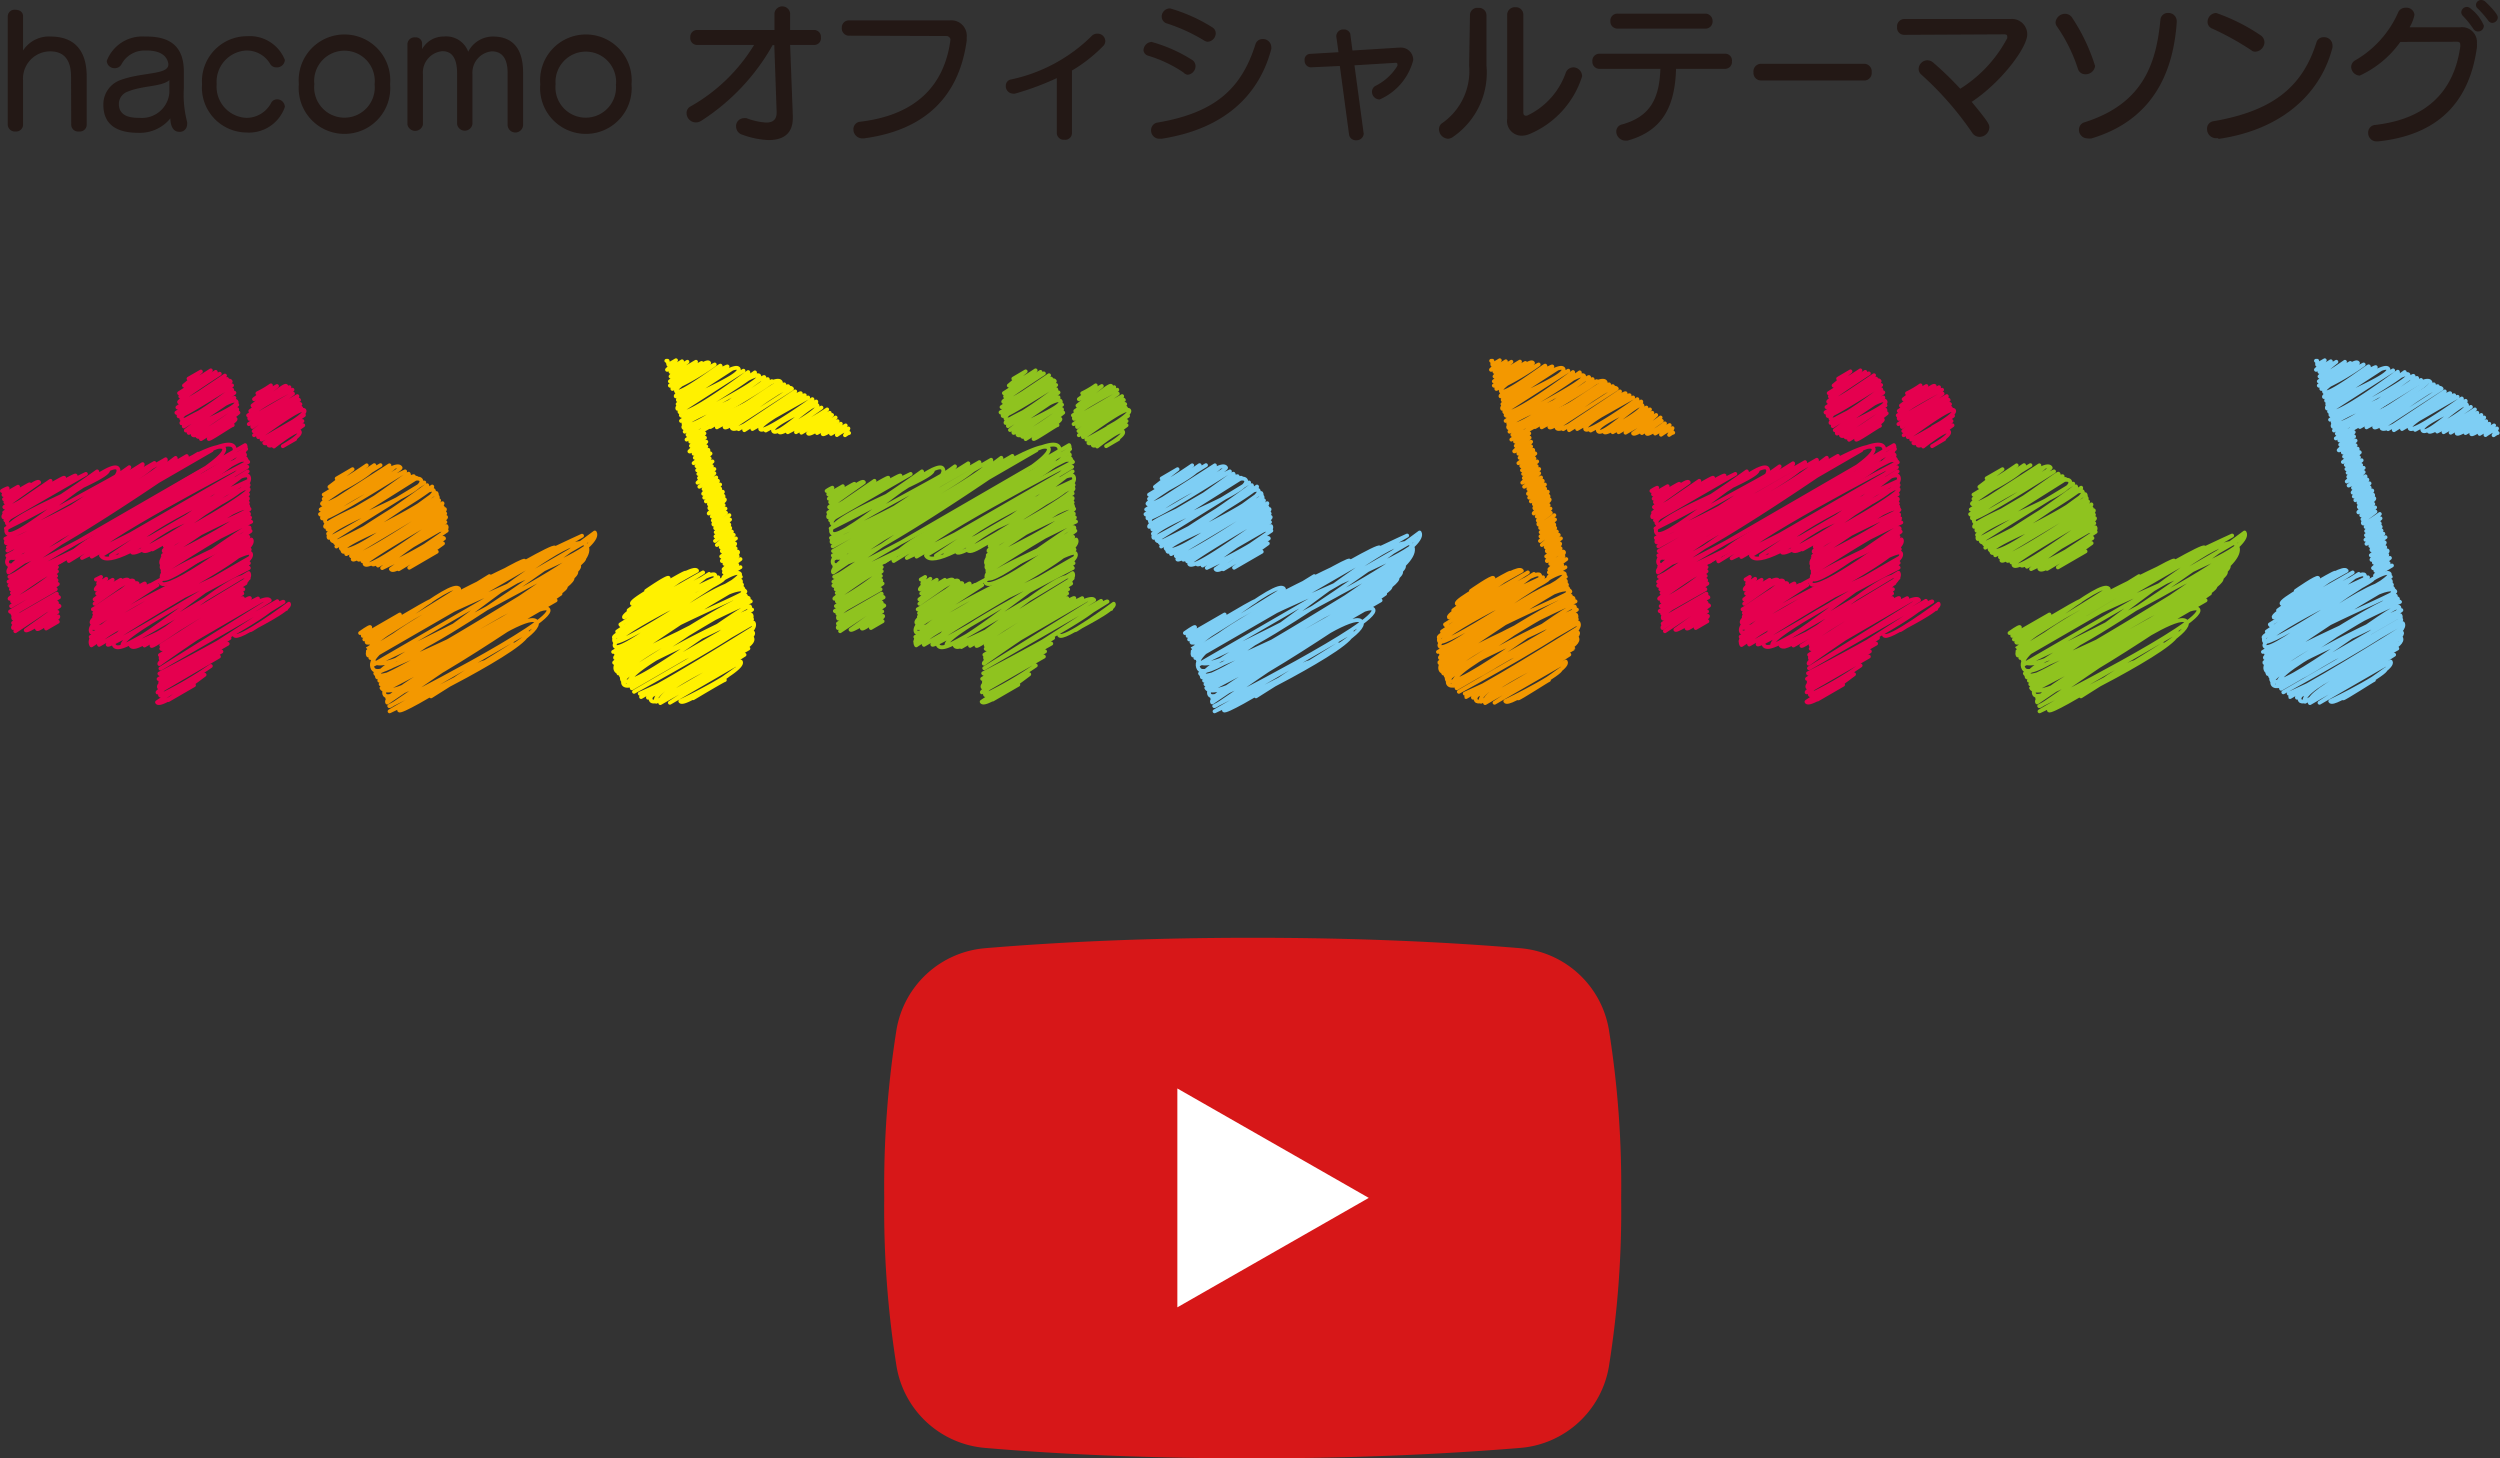 <svg xmlns="http://www.w3.org/2000/svg" viewBox="0 0 148.49 86.6"><rect x="0" y="0" width="148.49" height="86.6" fill="#333333" stroke="none"/><defs><style>.cls-1{fill:#fff;}.cls-2{fill:#d71718;}.cls-3,.cls-4,.cls-5,.cls-6,.cls-7{fill:none;stroke-linecap:round;stroke-linejoin:round;stroke-width:0.23px;}.cls-3{stroke:#e5004f;}.cls-4{stroke:#f39800;}.cls-5{stroke:#fff100;}.cls-6{stroke:#8fc31f;}.cls-7{stroke:#7ecef4;}.cls-8{fill:#231815;}</style></defs><g id="レイヤー_2" data-name="レイヤー 2"><g id="レイヤー_1-2" data-name="レイヤー 1"><rect class="cls-1" x="64.86" y="61.07" width="19.8" height="17.56"/><path class="cls-2" d="M95.56,61.15a5.83,5.83,0,0,0-5.26-4.83c-4.51-.38-9.85-.62-15.89-.62s-11.39.24-15.9.62a5.83,5.83,0,0,0-5.26,4.83,59.41,59.41,0,0,0-.73,10,59.45,59.45,0,0,0,.73,10A5.82,5.82,0,0,0,58.51,86c4.51.39,9.85.62,15.9.62S85.79,86.37,90.3,86a5.82,5.82,0,0,0,5.26-4.82,58.42,58.42,0,0,0,.73-10A58.38,58.38,0,0,0,95.56,61.15ZM69.93,77.65v-13L81.3,71.15Z"/><path class="cls-3" d="M15.29,23.36a5.78,5.78,0,0,0,.8-.47,12.38,12.38,0,0,1-1,.82l1.36-.78L15,24.09c.17.29,1.89-1.33,2-1.16l-2.13,1.48L17.19,23l-2.45,1.67a29.9,29.9,0,0,1,2.63-1.52s-2.76,1.38-2.55,1.73c0,0,2.58-1.5,2.58-1.5l-2.62,1.81,2.88-1.66c.05.1-2.83,1.56-2.67,1.83,0,0,2.6-1.91,2.77-1.6a22.14,22.14,0,0,0-2.69,1.85s2.66-1.81,2.77-1.6l-2.75,1.84s2.62-1.93,2.8-1.61c0,0-2.75,1.37-2.55,1.72.05.09,2.56-1.9,2.74-1.58s-2.54,1.73-2.54,1.73,2.51-1.45,2.51-1.45L15.7,26.31c.13.23,2.23-1.36,2.26-1.3a21.56,21.56,0,0,1-2,1.43c.14.25,2.05-1.18,2.05-1.18s-1.9,1-1.74,1.26c0,0,1.4-1.11,1.53-.88s-1,.86-1,.86l.73-.42"/><path class="cls-3" d="M13.92,37.73c.22.38,3.24-1.87,3.24-1.87.19.33-2.32,1.52-2.29,1.57S17,36,17,36.17"/><path class="cls-3" d="M5.7,34.42,6,34.27a2.85,2.85,0,0,0-.17.39c0,.06.48-.28.48-.28s-.66.55-.62.63l1-.57a8.74,8.74,0,0,1-.92.81l1.4-.81L5.62,35.6s1.81-1.41,2-1.14l-2,1.4s2.14-1.64,2.31-1.34a17,17,0,0,1-2.41,1.67c0,.07,2.5-1.79,2.65-1.53,0,0-2.6,1.71-2.57,1.76s3-1.83,3-1.76c.18.33-3.19,1.77-3,2S8.9,34.76,8.9,34.76,5.22,36.61,5.45,37l3.9-2.25s-3.88,2.5-3.88,2.5c.39.68,9.28-5.36,9.28-5.36s-10,4.49-9.33,5.66c.3.51,9.51-5.5,9.51-5.5.6,1-9.54,5.78-9.54,5.78.37.65,9.44-5.45,9.44-5.45L5.38,38.1s9.07-6.12,9.45-5.46c0,0-10.24,4.23-9.4,5.69,0,0,9.13-6,9.46-5.46.55,1-9.46,4.61-9,5.43l8.92-5.15S6.27,38.06,6.4,38.29s8.38-4.84,8.38-4.84-8.75,3.67-8,4.89c.58,1,7.5-5.4,8-4.6,0,0-7.84,4-7.49,4.61.1.17,7.48-4.31,7.48-4.31.57,1-7,4.31-7,4.31.46.81,6.43-4.93,7-4L8.06,38.41l6.52-3.77-6,3.7L14.45,35,9,38.36c.1.17,5.11-3.59,5.39-3.11L9.58,38.33c.17.29,4.78-2.9,4.84-2.8l-4.84,3c.18.32,5.18-3.17,5.26-3L9.5,38.91c.11.21,5.82-3.36,5.82-3.36s-6.13,3-5.76,3.6l6-3.49s-6.27,3.46-6.09,3.78c0,0,6.18-4.43,6.55-3.78L9.53,39.71l6.94-4c.32.56-7,4.3-7,4.3.26.46,7.26-4.45,7.37-4.26L9.42,40.33c.06.11,4.21-2.43,4.21-2.43s-4.11,2.62-4.11,2.62l4-2.28s-4.32,2.15-4.07,2.59a33.13,33.13,0,0,1,3.7-2.13S9.29,41,9.36,41.13L13,39S9.22,40.8,9.52,41.31a22.16,22.16,0,0,0,3-1.75L9.33,41.71c.22.38,2.82-1.63,2.82-1.63A16.77,16.77,0,0,0,10,41.58l1.52-.88"/><path class="cls-3" d="M3.55,33.37S14,26.11,14.55,27c.27.46-11.08,5.25-10.46,6.32,0,0,10.35-6.38,10.52-6.08.62,1.06-9.74,5.9-9.74,5.9s9.22-6.83,9.87-5.7c0,0-9.64,5-9.29,5.62l9.24-5.33L6,33c.75,1.3,8.71-5,8.71-5L6.59,33s7.8-5.35,8.17-4.71c.68,1.19-7.87,4.21-7.61,4.66l7.56-4.37s-7.39,3.32-6.87,4.22c.25.44,6.93-4,6.93-4,.12.21-6.64,3.26-6.28,3.88s5.92-4.26,6.28-3.63c.18.32-5.71,3.58-5.71,3.58l5.67-3.27L9.79,32.44l4.93-2.85c.19.32-5.11,2.89-5,3.14,0,0,4.61-3.56,5-2.88,0,0-5.13,3.11-5.09,3.18.16.28,4.89-3.31,5.1-3,.37.65-5.07,3.2-5.07,3.2s4.77-3.64,5.16-3c.08.14-5.69,2.44-5.22,3.27.33.57,5.12-3.1,5.18-3,.25.44-5.58,2.52-5.16,3.25,0,0,5-3.36,5.24-3,0,.09-5.59,2.53-5.18,3.24,0,0,5.09-3.29,5.24-3,0,0-5.71,2.62-5.3,3.34.32.55,5-3.24,5.19-3,.31.53-5.65,2.62-5.26,3.29s5.33-3.08,5.33-3.08"/><path class="cls-3" d="M.12,29.16A2.17,2.17,0,0,1,.45,29c0,.06-.27.35-.24.4l.86-.49c0,.07-.83.74-.83.74s1.51-.91,1.52-.88L.32,29.83c.09.16,1.89-1.44,2-1.18,0,0-2.07,1.45-2.06,1.47C.5,30.45,3,28.56,3,28.56L.25,30.44s3.52-2.14,3.56-2.06S0,30.3.21,30.72c0,0,4.22-2.58,4.28-2.47L.32,30.9,5.1,28.15s-5,2.4-4.68,2.94S5.77,28,5.77,28c.33.57-5.42,3.39-5.42,3.39l6.06-3.5c.32.53-6.59,2.83-6,3.76.43.74,6.15-4.59,6.6-3.81C7.54,28.85.32,32,.32,32c.43.74,7.36-4.25,7.36-4.25.13.23-7.59,4-7.32,4.5.19.32,8.11-4.68,8.11-4.68.24.41-8,4.93-8,4.93l8.7-5C9.47,28,.44,32.7.44,32.7l9.4-5.42C10.18,27.87.43,33,.43,33c.71,1.23,10-5.8,10-5.8.37.64-9.93,6-9.93,6s10.59-6.11,10.59-6.11c.39.66-11.35,5.16-10.64,6.4.57,1,11.32-6.54,11.32-6.54L.57,33.68l12-6.94S0,33.09.51,34c0,0,12.2-8.4,12.79-7.38S.56,34.26.56,34.26c.13.23,12.54-9.1,13.34-7.71.9,1.57-13.39,8-13.39,8s14.05-8.11,14.05-8.11c.8,1.4-14,8.34-14,8.34.32.56,14.06-8.11,14.06-8.11L.65,35s2.53-2,2.74-1.58L.71,35.22s2.63-1.61,2.67-1.54S.52,35.47.57,35.56s2.63-1.94,2.81-1.62A17.38,17.38,0,0,1,.72,35.72l2.61-1.51L.66,36l2.69-1.55C3.47,34.67.6,36.32.6,36.32c.15.26,2.83-1.63,2.83-1.63S.72,36.43.75,36.48L3.31,35S.56,36.33.8,36.74l2.57-1.48C3.54,35.55.78,37,.78,37S3.33,35.2,3.5,35.48c0,0-2.88,1.55-2.72,1.82,0,0,2.45-1.77,2.6-1.5,0,.06-2.47,1.69-2.47,1.69S3.37,35.69,3.53,36l-2,1.43c.09.15,1.88-1.08,1.88-1.08s-1.27.85-1.21,1,1.21-.81,1.26-.73-.78.61-.72.71l.69-.4"/><path class="cls-3" d="M11.2,22.49l.73-.42-1,.83C11,23,12.52,22,12.52,22a19,19,0,0,1-1.88,1.35c.09.16,2.17-1.26,2.17-1.26.17.3-2.1,1.45-2.1,1.46l2.34-1.35s-2.46,1.6-2.41,1.68c.15.26,2.72-1.57,2.72-1.57l-2.82,1.89,2.94-1.69c0,.09-3,2-3,2,.17.3,3-2.3,3.22-1.85,0,.1-3.18,1.91-3.09,2.06s3.17-1.83,3.17-1.83-3.21,1.61-3,2,3-1.79,3-1.75c.27.48-3.14,1.78-3,2,0,0,3.11-1.87,3.14-1.81s-3.09,1.74-3,2a26.34,26.34,0,0,1,3-1.7l-2.88,1.94s2.74-2.11,3-1.72S11,25.36,11.21,25.71c0,.07,2.88-1.67,2.88-1.67l-2.64,1.78c.18.32,2.63-1.52,2.63-1.52.16.26-2.35,1.62-2.35,1.62.15.26,2.43-1.41,2.43-1.41a21.21,21.21,0,0,1-2.22,1.57s2-1.35,2.05-1.19S12.36,26,12.4,26.07s1.39-.86,1.42-.82"/><path class="cls-4" d="M21.39,37.6s.57-.41.6-.35-.49.43-.44.52l2.2-1.27c.09.17-2.11,1.48-2.11,1.48s3.9-2.35,3.94-2.28l-3.8,2.45c.24.42,5.09-3.85,5.49-3.17,0,0-5.46,3.39-5.44,3.42.51.89,7.24-4.18,7.24-4.18l-7.22,4.46S31,33.1,31.16,33.31c0,0-9.91,4.55-9.29,5.62,0,0,10.92-6.71,11.09-6.4L22,39.08l12.57-7.26s-13.23,6-12.41,7.41c.91,1.57,13.17-7.6,13.17-7.6.78,1.36-13.18,7.86-13.18,7.86l13-7.53c.65,1.14-14.1,5.78-13,7.76.82,1.41,11.8-8.81,12.67-7.32C36,34.3,22.29,40,22.29,40c.73,1.26,12.49-7.21,12.49-7.21.23.39-12.84,6.62-12.38,7.43.29.49,12.3-7.1,12.3-7.1.36.63-12.17,7.31-12.17,7.31l11.86-6.85c.46.8-11.78,7.06-11.78,7.06l11.61-6.7c.42.73-11.56,6.92-11.56,6.92C23.46,42.22,34,34.3,34,34.3,34.38,35,22.83,41,22.83,41S33.6,34.8,33.6,34.8c.39.67-11.48,5.21-10.75,6.47.52.91,10.44-6,10.44-6L23,41.45l10-5.79S22.56,41,23,41.73c0,0,9.14-6.29,9.57-5.53s-9.45,5.74-9.45,5.74c.09.15,8.22-6,8.75-5s-8.73,5.31-8.73,5.31,8.17-4.71,8.17-4.71c.44.76-7.6,4.65-7.6,4.65.15.27,6.79-3.92,6.79-3.92l-4.9,3.09s3.2-2.47,3.47-2"/><path class="cls-4" d="M20,28.42l.94-.55-1.37,1.05c.1.17,2.21-1.28,2.21-1.28a24.4,24.4,0,0,1-2.55,1.74c.12.22,3-1.75,3-1.75.24.42-3,2-3,2l3.37-2s-3.54,2.18-3.47,2.29c.22.38,4-2.28,4-2.28l-4.08,2.62,4.34-2.51c.08.14-4.38,2.79-4.38,2.79.26.45,4.39-3.44,4.78-2.76.09.15-4.8,2.74-4.66,3S24.06,28,24.06,28s-5.1,2.39-4.73,3,4.9-2.92,4.94-2.86c.44.77-5.18,2.75-4.95,3.15,0,0,5.2-3.13,5.26-3S19.23,31,19.46,31.45c0,0,5.17-3.27,5.29-3.06L19.49,31.7s5.1-3.92,5.52-3.18-5.85,2.77-5.48,3.42c.09.15,5.67-3.28,5.67-3.28l-5.49,3.42c.4.68,5.66-3.26,5.66-3.26.34.6-5.47,3.41-5.47,3.41.36.63,5.77-3.33,5.77-3.33.14.24-5.69,3.56-5.69,3.56s5.52-3.79,5.78-3.33c.36.62-5.65,3.21-5.51,3.44.48.83,5.59-3.43,5.67-3.28.48.84-5.89,2.9-5.56,3.46.21.37,5.63-3.25,5.63-3.25.3.51-5.42,3.41-5.42,3.41s5.51-3.19,5.51-3.19c.1.18-5.27,3.23-5.23,3.3.24.41,5.43-3.13,5.43-3.13.15.27-5.33,3.33-5.33,3.33.17.3,5.19-3.36,5.35-3.09l-5,3.11c.07.12,5.12-3,5.12-3,.17.3-4.89,3.09-4.89,3.09.13.22,4.64-3.28,4.91-2.83,0,0-4.9,2.83-4.78,3,.28.49,4.72-3,4.83-2.79s-4.36,2.8-4.36,2.8c.14.25,4.32-2.5,4.32-2.5l-4,2.58,4.06-2.34c.32.56-3.81,2.49-3.81,2.49s3.5-2.79,3.83-2.22L23.22,33.8c.26.46,3-2.14,3.15-1.82l-2.69,1.83s2.61-1.57,2.63-1.53l-2,1.44,1.63-.95"/><path class="cls-5" d="M38.38,35.1s1.27-.88,1.33-.77-2.3,1.3-2.17,1.53c0,0,3.14-1.93,3.19-1.84.22.38-3.39,2.23-3.39,2.23s3.79-2.81,4.06-2.35c0,0-4.49,2.48-4.33,2.77L41.76,34l-4.91,3.09c.45.79,5.27-3,5.27-3l-5.46,3.42s5.55-3.81,5.81-3.36c.55.94-6.17,3.36-6,3.72l6.19-3.58s-6.63,3-6.16,3.81c.23.41,6.46-3.72,6.46-3.72.12.21-6.81,3.33-6.44,4s7-5,7.43-4.29c.24.41-7.53,4.63-7.53,4.63L44,34.26l-7.42,4.55L44,34.5c.28.48-7.68,4.21-7.46,4.58,0,0,7-5.36,7.53-4.35,0,0-7.65,4.52-7.59,4.63.24.42,7.34-5,7.65-4.42.56,1-7.56,4.63-7.56,4.63s7.13-5.43,7.7-4.44c.12.21-8.38,3.49-7.68,4.69.48.85,7.61-4.61,7.7-4.45C44.7,36,36.12,39,36.74,40c0,0,7.44-5,7.73-4.46.08.13-8.17,3.59-7.57,4.62,0,0,7.46-4.83,7.69-4.44,0,0-8.21,3.66-7.62,4.68.47.81,7.37-4.72,7.57-4.37.44.76-8,3.64-7.51,4.59s7.64-4.41,7.64-4.41-7.87,3.49-7.3,4.49l7.25-4.18c.53.91-7.41,3.81-7.09,4.36l7.13-4.12c.23.4-7,4.33-7,4.33l7.1-4.1C45.32,38,38,41.2,38,41.2c.14.24,6.7-3.87,6.7-3.87.15.26-6.71,3.91-6.62,4.07l6.64-3.83c.34.58-6.39,3.6-6.23,3.87l6.18-3.56c.51.88-6.54,2.84-6,3.72.38.65,5.85-3.47,5.89-3.4s-6.05,2.67-5.58,3.48l5.47-3.16S38.8,41,39.22,41.76l5-2.87-4.43,2.85L44,39.3c.29.5-3.59,2.35-3.59,2.35.22.37,3.28-1.89,3.28-1.89a20.3,20.3,0,0,1-2.52,1.71s1.86-1.11,1.88-1.08"/><path class="cls-5" d="M41.7,25.38s4.33-3.29,4.67-2.69-4.53,2.07-4.17,2.67l4.38-2.53c.18.31-4,2.55-4,2.55s4.18-2.52,4.23-2.44l-3.77,2.43c.17.3,3.67-2.78,4-2.28,0,0-3.58,2.31-3.57,2.33.27.47,3.76-2.17,3.76-2.17l-3.36,2.24s3.64-2.21,3.69-2.13S44,25.15,44.21,25.55c0,0,3.53-2.17,3.59-2.07l-3.11,2L48,23.61s-3,1.55-2.84,1.88,3.09-1.78,3.09-1.78c.18.3-2.77,1.86-2.77,1.86l3-1.72c.14.24-2.79,1.34-2.55,1.75s2.44-1.84,2.62-1.52-2.26,1.58-2.26,1.58c.15.25,2.5-1.45,2.5-1.45s-2.13,1.32-2,1.46a23.65,23.65,0,0,0,2.34-1.35,15.07,15.07,0,0,1-1.85,1.35l2-1.15A9.92,9.92,0,0,1,47.6,25.7l1.82-1.05A9.56,9.56,0,0,1,48,25.74c.11.2,1.63-.94,1.63-.94a7.89,7.89,0,0,1-1.1.92s1.22-.7,1.22-.7-.94.65-.88.76,1.07-.61,1.07-.61l-.58.6.87-.5s-.55.52-.52.57a4.14,4.14,0,0,1,.68-.39,1.87,1.87,0,0,1-.2.4s.22-.16.24-.13"/><path class="cls-5" d="M39.58,21.43l.07,0,.05.23s.45-.26.45-.26a7.11,7.11,0,0,1-.53.56c0,.07.89-.5.89-.5s-.68.63-.68.63l1-.6s-1,.83-1,.87,1.51-.88,1.51-.87l-1.55,1.16,1.88-1.09c0,.06-1.88,1.34-1.88,1.34.12.21,2.14-1.66,2.33-1.34,0,.07-2.24,1.42-2.18,1.54a14.24,14.24,0,0,0,2.51-1.45S40,22.93,40.16,23.24s2.61-1.56,2.63-1.52c.25.42-2.77,1.6-2.65,1.82,0,0,3-1.83,3.07-1.77s-3.08,1.73-2.94,2a30.32,30.32,0,0,1,3.22-1.87L40.25,24s3.34-2.57,3.62-2.09S40,23.85,40.24,24.28c.06.1,3.92-2.26,3.92-2.26l-3.8,2.44c.28.5,4.08-2.36,4.08-2.36.26.44-4,2.56-4,2.56.27.48,4.4-2.54,4.4-2.54C45,22.31,40.45,25,40.45,25s4.43-3.05,4.64-2.68-4.6,2.66-4.49,2.85c.41.7,4.72-2.89,4.79-2.77.42.72-5.07,2.53-4.79,3s5-2.88,5-2.88c.27.46-4.93,3.12-4.93,3.12s5.17-3,5.17-3c.09.16-5.08,3.12-5,3.19.23.4,5.4-3.12,5.4-3.12.16.27-5.46,3.4-5.46,3.4s.91-.59.94-.54l-.72.66s.84-.49.84-.49-.8.74-.8.74.78-.57.83-.48a8.74,8.74,0,0,0-.92.81c.05.09,1-.61,1-.57a6.25,6.25,0,0,1-.75.71,4.28,4.28,0,0,0,.75-.43l-.68.67.8-.47c.09.15-.87.79-.87.79s.91-.71,1-.57l-.83.74c.08.13.73-.54.78-.45l-.74.7s.9-.54.91-.52l-.84.74.8-.46s-.76.7-.76.7.9-.55.91-.53a9.15,9.15,0,0,0-1,.81,7.18,7.18,0,0,0,1-.56,6.7,6.7,0,0,1-.89.8,7.12,7.12,0,0,0,1-.55c0,.08-.75.69-.75.69s.8-.57.85-.49-.9.7-.87.77,1-.55,1-.55l-.94.78.94-.54c.07.12-.84.76-.84.76s.93-.64,1-.57-.87.65-.82.74.79-.62.86-.49-.91.61-.83.73.85-.63.91-.52-1,.78-.95.83l.88-.5s-.72.66-.7.68l.81-.47-.75.7c.07.13.78-.45.78-.45s-.82.55-.74.69.94-.55.94-.55l-.84.77.88-.51-.85.75c.07.11.73-.59.8-.46s-.81.7-.81.71.82-.59.87-.5l-.9.77s.87-.69,1-.55l-.89.79a10.62,10.62,0,0,0,1-.6s-.77.73-.77.73.9-.52.9-.52-.9.64-.83.76.72-.54.78-.45-.82.76-.82.76l.85-.48c0,.08-.85.68-.81.75s.87-.68.95-.54-.8.71-.8.71.73-.54.78-.45l-.83.77c.06.12,1-.6,1-.6S43,33.93,43,34l.79-.45c0,.09-.84.69-.81.74l1-.6"/><path class="cls-6" d="M64.28,23.36a5.78,5.78,0,0,0,.8-.47,12.38,12.38,0,0,1-1,.82l1.36-.78L64,24.09c.17.29,1.89-1.33,2-1.16l-2.13,1.48L66.18,23l-2.45,1.67a29.9,29.9,0,0,1,2.63-1.52s-2.76,1.38-2.56,1.73c0,0,2.59-1.5,2.59-1.5l-2.62,1.81,2.88-1.66c0,.1-2.83,1.56-2.67,1.83,0,0,2.6-1.91,2.77-1.6a23.25,23.25,0,0,0-2.69,1.84s2.65-1.8,2.77-1.59l-2.75,1.84s2.62-1.93,2.8-1.61c0,0-2.75,1.37-2.55,1.72,0,.09,2.56-1.9,2.74-1.58s-2.54,1.73-2.54,1.73S67,24.7,67,24.7l-2.35,1.61c.13.23,2.23-1.36,2.26-1.3a21.56,21.56,0,0,1-2,1.43c.14.25,2-1.18,2-1.18s-1.9,1-1.74,1.26c0,0,1.4-1.11,1.53-.88s-1,.86-1,.86l.72-.42"/><path class="cls-6" d="M62.91,37.73c.22.38,3.24-1.87,3.24-1.87.19.33-2.32,1.52-2.29,1.57S65.94,36,66,36.17"/><path class="cls-6" d="M54.69,34.42l.26-.15a2.85,2.85,0,0,0-.17.39c0,.06.48-.28.48-.28s-.66.55-.62.63l1-.57a8.74,8.74,0,0,1-.92.81l1.4-.81L54.61,35.6s1.81-1.41,2-1.14l-2,1.4s2.14-1.64,2.31-1.34a17,17,0,0,1-2.41,1.67c0,.07,2.5-1.79,2.65-1.53,0,0-2.6,1.71-2.57,1.76s3-1.83,3-1.76c.18.33-3.19,1.77-3,2s3.33-1.92,3.33-1.92S54.21,36.61,54.44,37l3.9-2.25s-3.88,2.5-3.88,2.5c.39.68,9.28-5.36,9.28-5.36s-10,4.49-9.33,5.66c.29.51,9.51-5.5,9.51-5.5.6,1-9.55,5.78-9.55,5.78.38.65,9.45-5.45,9.45-5.45L54.36,38.1s9.08-6.12,9.46-5.46c0,0-10.24,4.23-9.4,5.69,0,0,9.13-6,9.46-5.46.55,1-9.46,4.61-9,5.43l8.92-5.15s-8.55,4.91-8.42,5.14,8.38-4.84,8.38-4.84S55,37.12,55.72,38.34c.59,1,7.51-5.4,8-4.6,0,0-7.84,4-7.49,4.61.1.17,7.48-4.31,7.48-4.31.57,1-7,4.31-7,4.31.46.81,6.43-4.93,7-4l-6.61,4.08,6.52-3.77-6,3.7L63.44,35,58,38.36c.1.17,5.1-3.59,5.38-3.11l-4.83,3.08c.17.29,4.78-2.9,4.84-2.8l-4.84,3c.18.32,5.18-3.17,5.26-3l-5.34,3.36c.11.21,5.81-3.36,5.81-3.36s-6.12,3-5.75,3.6l6-3.49s-6.27,3.46-6.09,3.78c0,0,6.18-4.43,6.55-3.78l-6.53,4.05,6.94-4c.32.56-7,4.3-7,4.3.27.46,7.27-4.45,7.38-4.26l-7.44,4.59c.06.11,4.21-2.43,4.21-2.43s-4.11,2.62-4.11,2.62l4-2.28s-4.32,2.15-4.07,2.59a33.13,33.13,0,0,1,3.7-2.13s-3.82,2.3-3.75,2.43L62,39s-3.78,1.77-3.48,2.28a22.16,22.16,0,0,0,3-1.75l-3.21,2.15c.22.38,2.82-1.63,2.82-1.63s-2.26,1.35-2.17,1.5l1.52-.88"/><path class="cls-6" d="M52.54,33.37S63,26.11,63.54,27c.27.46-11.08,5.25-10.46,6.32,0,0,10.35-6.38,10.52-6.08.62,1.06-9.74,5.9-9.74,5.9s9.22-6.83,9.87-5.7c0,0-9.64,5-9.29,5.62l9.24-5.33L55,33c.75,1.3,8.71-5,8.71-5l-8.12,5s7.8-5.35,8.17-4.71c.68,1.19-7.88,4.21-7.61,4.66l7.56-4.37s-7.39,3.32-6.87,4.22c.25.44,6.93-4,6.93-4,.12.21-6.64,3.26-6.28,3.88S63.4,28.38,63.76,29c.18.32-5.71,3.58-5.71,3.58l5.66-3.27-4.93,3.12,4.93-2.85c.19.32-5.11,2.89-5,3.14,0,0,4.61-3.56,5-2.88,0,0-5.13,3.11-5.09,3.18.16.28,4.89-3.31,5.1-3,.37.65-5.07,3.2-5.07,3.2s4.77-3.64,5.15-3c.09.14-5.68,2.44-5.21,3.27.33.57,5.12-3.1,5.18-3,.25.44-5.58,2.52-5.16,3.25,0,0,5-3.36,5.24-3,0,.09-5.59,2.53-5.18,3.24,0,0,5.09-3.29,5.24-3,0,0-5.72,2.62-5.3,3.34.32.55,5-3.24,5.19-3,.31.53-5.65,2.62-5.26,3.29s5.33-3.08,5.33-3.08"/><path class="cls-6" d="M49.1,29.16a1.86,1.86,0,0,1,.34-.19c0,.06-.27.35-.24.4l.86-.49c0,.07-.83.74-.83.74s1.5-.91,1.52-.88l-1.44,1.09c.09.16,1.89-1.44,2-1.18,0,0-2.07,1.45-2.06,1.47.2.33,2.69-1.56,2.69-1.56l-2.74,1.88s3.52-2.14,3.56-2.06S49,30.3,49.2,30.72c0,0,4.22-2.58,4.28-2.47L49.31,30.9l4.78-2.75s-5,2.4-4.68,2.94S54.76,28,54.76,28c.33.57-5.42,3.39-5.42,3.39l6.06-3.5c.31.53-6.59,2.83-6,3.76.43.74,6.15-4.59,6.6-3.81.58,1-6.64,4.11-6.64,4.11.43.74,7.36-4.25,7.36-4.25.13.23-7.6,4-7.32,4.5.19.32,8.11-4.68,8.11-4.68.24.41-8.05,4.93-8.05,4.93l8.71-5c.34.6-8.69,5.28-8.69,5.28l9.39-5.42c.35.59-9.4,5.68-9.4,5.68.71,1.23,10-5.8,10-5.8.37.64-9.94,6-9.94,6s10.6-6.11,10.6-6.11c.39.66-11.35,5.16-10.64,6.4.57,1,11.32-6.53,11.32-6.53L49.56,33.68l12-6.94S49,33.09,49.49,34c0,0,12.21-8.4,12.79-7.38s-12.73,7.64-12.73,7.64c.13.23,12.53-9.1,13.34-7.71.9,1.57-13.39,8-13.39,8s14-8.11,14-8.11c.8,1.4-14,8.34-14,8.34.32.56,14.06-8.11,14.06-8.11L49.64,35s2.53-2,2.74-1.58l-2.68,1.8s2.63-1.61,2.67-1.54-2.86,1.79-2.81,1.88,2.63-1.94,2.81-1.63a16.74,16.74,0,0,1-2.66,1.79l2.61-1.51L49.65,36l2.69-1.55c.12.19-2.75,1.84-2.75,1.84.15.26,2.83-1.63,2.83-1.63s-2.71,1.74-2.68,1.79L52.3,35s-2.75,1.33-2.51,1.74l2.57-1.48c.17.29-2.59,1.78-2.59,1.78s2.55-1.84,2.71-1.56c0,0-2.87,1.55-2.71,1.82,0,0,2.45-1.77,2.6-1.5,0,.06-2.47,1.69-2.47,1.69s2.46-1.8,2.62-1.52l-2,1.43c.09.15,1.88-1.08,1.88-1.08s-1.27.85-1.21,1,1.21-.81,1.26-.73-.78.61-.72.71l.69-.4"/><path class="cls-6" d="M60.19,22.49l.73-.43-1,.84C60,23,61.51,22,61.51,22a19,19,0,0,1-1.88,1.35c.09.16,2.17-1.26,2.17-1.26.17.3-2.1,1.45-2.1,1.46L62,22.18s-2.46,1.6-2.41,1.68c.15.26,2.72-1.57,2.72-1.57l-2.82,1.89,2.94-1.69c.05.09-3,2-3,2,.17.3,3-2.3,3.22-1.85.05.1-3.18,1.91-3.09,2.06s3.17-1.83,3.17-1.83-3.21,1.61-3,2,3-1.79,3-1.75c.27.48-3.14,1.78-3,2,0,0,3.1-1.87,3.14-1.81s-3.1,1.74-3,2a26.42,26.42,0,0,1,3-1.71l-2.88,1.94s2.74-2.11,3-1.72S60,25.36,60.2,25.71c0,.07,2.88-1.67,2.88-1.67l-2.64,1.78c.18.32,2.63-1.52,2.63-1.52.16.27-2.36,1.62-2.36,1.62.15.27,2.44-1.41,2.44-1.41a21.34,21.34,0,0,1-2.23,1.57s2-1.35,2.06-1.19S61.35,26,61.39,26.07s1.39-.86,1.42-.82"/><path class="cls-7" d="M70.38,37.6s.57-.41.6-.35-.49.43-.44.52l2.2-1.27c.1.17-2.11,1.48-2.11,1.48s3.9-2.36,3.94-2.28l-3.8,2.45c.24.42,5.1-3.85,5.49-3.17,0,0-5.46,3.39-5.44,3.42.51.89,7.24-4.18,7.24-4.18l-7.22,4.46S80,33.1,80.15,33.3c0,0-9.91,4.56-9.29,5.63,0,0,10.92-6.71,11.09-6.41L71,39.08l12.58-7.27s-13.24,6-12.42,7.42c.91,1.57,13.16-7.6,13.16-7.6.79,1.37-13.17,7.86-13.17,7.86l13-7.52c.66,1.14-14.09,5.77-12.95,7.75.82,1.41,11.8-8.81,12.66-7.32C85,34.3,71.28,40,71.28,40c.73,1.26,12.49-7.21,12.49-7.21.23.39-12.84,6.62-12.38,7.43.29.49,12.29-7.1,12.29-7.1.37.63-12.16,7.31-12.16,7.31l11.86-6.85c.46.8-11.78,7.06-11.78,7.06l11.61-6.7c.42.73-11.56,6.92-11.56,6.92C72.45,42.22,83,34.3,83,34.3,83.37,35,71.82,41,71.82,41S82.59,34.8,82.59,34.8c.39.67-11.48,5.22-10.75,6.47.52.91,10.43-6,10.43-6L72,41.45l10-5.79S71.55,41,72,41.72c0,0,9.13-6.27,9.57-5.52s-9.45,5.74-9.45,5.74c.09.15,8.22-6,8.75-5s-8.73,5.31-8.73,5.31,8.16-4.71,8.16-4.71c.45.76-7.6,4.65-7.6,4.65.16.27,6.79-3.92,6.79-3.92l-4.89,3.09s3.19-2.47,3.46-2"/><path class="cls-7" d="M69,28.42l.94-.55L68.6,28.92c.1.17,2.21-1.28,2.21-1.28a24.53,24.53,0,0,1-2.56,1.74c.13.22,3-1.75,3-1.75.24.42-3,2-3,2l3.38-2s-3.54,2.18-3.47,2.29c.22.38,4-2.28,4-2.28l-4.08,2.62,4.34-2.51c.08.14-4.38,2.79-4.38,2.79.26.45,4.39-3.44,4.78-2.76.09.15-4.8,2.74-4.66,3S73.05,28,73.05,28s-5.1,2.39-4.73,3,4.9-2.92,4.94-2.86c.44.77-5.18,2.75-5,3.15,0,0,5.2-3.13,5.25-3S68.22,31,68.45,31.45c0,0,5.17-3.27,5.29-3.06L68.48,31.7s5.1-3.92,5.52-3.18-5.85,2.77-5.48,3.42c.09.15,5.67-3.28,5.67-3.28L68.7,32.08c.4.68,5.65-3.26,5.65-3.26.35.6-5.46,3.41-5.46,3.41.36.63,5.77-3.33,5.77-3.33.14.25-5.69,3.56-5.69,3.56s5.52-3.79,5.78-3.33c.36.62-5.65,3.21-5.51,3.44.48.83,5.58-3.43,5.67-3.28.48.84-5.89,2.9-5.56,3.46.21.37,5.63-3.25,5.63-3.25.3.51-5.42,3.41-5.42,3.41s5.51-3.19,5.51-3.19c.1.18-5.27,3.23-5.23,3.3.24.41,5.43-3.13,5.43-3.13.15.27-5.34,3.33-5.34,3.33.18.3,5.2-3.36,5.35-3.09l-5,3.11c.07.12,5.12-3,5.12-3,.17.3-4.89,3.09-4.89,3.09.13.22,4.64-3.28,4.9-2.83,0,0-4.89,2.83-4.77,3,.28.49,4.72-3,4.83-2.79s-4.36,2.8-4.36,2.8c.14.25,4.32-2.5,4.32-2.5l-4,2.58,4.06-2.34c.32.56-3.81,2.48-3.81,2.48s3.5-2.78,3.83-2.21L72.2,33.8c.27.46,3-2.14,3.16-1.82l-2.7,1.83s2.62-1.57,2.64-1.53l-2,1.44,1.64-.95"/><path class="cls-4" d="M87.37,35.1s1.26-.88,1.33-.77-2.3,1.3-2.17,1.53c0,0,3.14-1.93,3.19-1.84.22.38-3.4,2.23-3.4,2.23s3.8-2.81,4.07-2.35c0,0-4.5,2.48-4.33,2.77L90.75,34l-4.92,3.09c.46.79,5.28-3,5.28-3l-5.46,3.42s5.55-3.81,5.81-3.36c.54.94-6.17,3.36-6,3.72l6.19-3.58s-6.63,3-6.16,3.81c.23.41,6.46-3.72,6.46-3.72.12.21-6.81,3.33-6.44,4s7-5,7.43-4.29c.24.41-7.53,4.63-7.53,4.63L93,34.26l-7.42,4.55L93,34.5c.28.48-7.68,4.21-7.47,4.58,0,0,7-5.36,7.54-4.35,0,0-7.65,4.52-7.59,4.63.24.42,7.34-5,7.65-4.42.56,1-7.56,4.63-7.56,4.63s7.13-5.43,7.7-4.44c.12.21-8.38,3.49-7.69,4.69.49.85,7.62-4.61,7.71-4.45C93.69,36,85.11,39,85.73,40c0,0,7.44-5,7.73-4.46.08.13-8.17,3.59-7.58,4.62,0,0,7.47-4.83,7.7-4.44,0,0-8.21,3.66-7.62,4.68.47.81,7.37-4.72,7.57-4.37.44.76-8.06,3.64-7.51,4.59s7.64-4.41,7.64-4.41-7.88,3.49-7.3,4.49l7.25-4.18c.52.91-7.41,3.81-7.09,4.36l7.13-4.12c.23.4-7,4.33-7,4.33l7.1-4.1C94.31,38,87,41.2,87,41.2c.14.24,6.69-3.87,6.69-3.87.15.26-6.7,3.91-6.61,4.07l6.64-3.83c.33.58-6.39,3.6-6.23,3.87l6.18-3.56c.51.88-6.54,2.84-6,3.72.37.65,5.85-3.47,5.89-3.4s-6.06,2.67-5.59,3.48l5.48-3.16S87.79,41,88.21,41.76l5-2.88-4.44,2.86L93,39.3c.29.5-3.59,2.35-3.59,2.35.21.37,3.28-1.89,3.28-1.89.1.17-2.55,1.67-2.52,1.72S92,40.36,92,40.39"/><path class="cls-4" d="M90.69,25.38s4.33-3.29,4.67-2.69-4.53,2.07-4.18,2.67l4.39-2.53c.18.31-4,2.55-4,2.55s4.18-2.52,4.23-2.44l-3.77,2.43c.17.3,3.67-2.78,4-2.28,0,0-3.58,2.31-3.57,2.33.27.47,3.76-2.17,3.76-2.17l-3.37,2.24s3.65-2.22,3.7-2.13S93,25.15,93.2,25.55c0,0,3.53-2.17,3.59-2.07l-3.11,2L97,23.61s-3,1.55-2.84,1.88,3.09-1.78,3.09-1.78c.18.3-2.77,1.86-2.77,1.86l3-1.72c.14.24-2.79,1.34-2.56,1.75s2.45-1.84,2.63-1.52-2.26,1.58-2.26,1.58c.15.25,2.5-1.45,2.5-1.45s-2.13,1.32-2,1.46A22.71,22.71,0,0,0,98,24.32a15.18,15.18,0,0,1-1.86,1.35l2-1.15a9.92,9.92,0,0,1-1.59,1.18l1.82-1.05A9.56,9.56,0,0,1,97,25.74c.11.2,1.63-.94,1.63-.94a8,8,0,0,1-1.11.92S98.7,25,98.7,25s-1,.65-.88.76,1.07-.61,1.07-.61l-.58.6.86-.5s-.54.52-.51.57a4.14,4.14,0,0,1,.68-.39,1.87,1.87,0,0,1-.2.4s.22-.16.24-.13"/><path class="cls-4" d="M88.57,21.43l.07,0,0,.23s.44-.26.44-.26a5.56,5.56,0,0,1-.52.56c0,.07.88-.5.88-.5s-.67.63-.67.63l1-.6s-1,.83-1,.87,1.51-.88,1.51-.88l-1.55,1.17,1.87-1.09c0,.06-1.87,1.34-1.87,1.34.12.21,2.14-1.66,2.32-1.34,0,.07-2.23,1.42-2.17,1.54a14.24,14.24,0,0,0,2.51-1.45S89,22.92,89.15,23.24s2.61-1.56,2.63-1.52c.25.42-2.77,1.6-2.65,1.82,0,0,3-1.83,3.07-1.77s-3.08,1.73-2.94,2a30.24,30.24,0,0,1,3.22-1.86L89.24,24s3.34-2.57,3.62-2.09S89,23.85,89.23,24.28c.06.1,3.92-2.26,3.92-2.26l-3.8,2.44c.28.5,4.08-2.36,4.08-2.36.26.44-4,2.56-4,2.56.27.48,4.4-2.54,4.4-2.54C94,22.31,89.43,25,89.43,25s4.44-3.05,4.65-2.68-4.6,2.66-4.49,2.85c.41.7,4.72-2.89,4.79-2.77.42.72-5.07,2.53-4.79,3s5-2.88,5-2.88c.26.46-4.93,3.12-4.93,3.12s5.17-3,5.17-3c.09.16-5.08,3.12-5,3.19.23.4,5.4-3.12,5.4-3.12.16.27-5.46,3.4-5.46,3.4s.91-.59.94-.54l-.72.66s.84-.49.84-.49-.8.74-.8.74.78-.57.82-.48a9.83,9.83,0,0,0-.91.8c0,.1,1-.6,1-.56a6.25,6.25,0,0,1-.75.71,4.28,4.28,0,0,0,.75-.43l-.68.67.8-.47c.09.15-.87.79-.87.79s.91-.71,1-.57l-.83.74c.08.13.73-.54.78-.45l-.74.7s.9-.54.9-.52l-.83.74.8-.46s-.76.7-.76.7.9-.55.91-.53a9.15,9.15,0,0,0-1,.81,7.18,7.18,0,0,0,1-.56,6.7,6.7,0,0,1-.89.8,7.12,7.12,0,0,0,1-.55c0,.08-.75.69-.75.69s.8-.57.85-.49-.9.7-.87.77,1-.55,1-.55l-.93.78.94-.54c.06.12-.84.76-.84.76s.93-.64,1-.57-.87.65-.82.74.78-.62.86-.49-.91.61-.83.73.85-.63.9-.52-1,.78-.94.83l.88-.5s-.72.66-.7.68l.81-.47-.75.7c.07.13.77-.45.77-.45s-.81.55-.73.69.94-.55.94-.55l-.84.76.88-.5-.85.75c.07.11.72-.59.8-.46s-.81.7-.81.71.82-.59.87-.5l-.9.77s.87-.69,1-.55l-.89.79a10.62,10.62,0,0,0,1-.6s-.77.73-.77.73.9-.52.9-.52-.9.64-.83.76.72-.54.78-.45-.82.76-.82.76l.85-.48c0,.08-.85.68-.81.75s.87-.68,1-.54-.8.71-.8.71.73-.54.78-.45l-.83.77c.06.12,1-.6,1-.6S92,33.93,92,34l.78-.45c.06.09-.83.69-.8.74l1-.6"/><path class="cls-3" d="M113.27,23.36a5.78,5.78,0,0,0,.8-.47,12.38,12.38,0,0,1-1,.82l1.35-.78-1.51,1.16c.17.29,1.89-1.33,2-1.16l-2.13,1.48L115.17,23l-2.45,1.67a29.9,29.9,0,0,1,2.63-1.52s-2.76,1.38-2.56,1.73c0,0,2.59-1.5,2.59-1.5l-2.62,1.81,2.87-1.66c.06.1-2.82,1.56-2.66,1.83,0,0,2.59-1.91,2.77-1.6a22.06,22.06,0,0,0-2.69,1.84s2.65-1.8,2.77-1.59l-2.75,1.84s2.62-1.93,2.8-1.61c0,0-2.75,1.37-2.55,1.72.05.09,2.55-1.9,2.74-1.58s-2.54,1.73-2.54,1.73S116,24.7,116,24.7l-2.35,1.61c.13.23,2.22-1.36,2.26-1.3a21.7,21.7,0,0,1-2,1.43c.14.25,2.06-1.18,2.06-1.18s-1.91,1-1.74,1.26c0,0,1.4-1.11,1.53-.88s-1,.86-1,.86l.72-.42"/><path class="cls-3" d="M111.9,37.73c.22.38,3.24-1.87,3.24-1.87.19.33-2.32,1.52-2.29,1.57S114.93,36,115,36.17"/><path class="cls-3" d="M103.68,34.42l.25-.15a2.87,2.87,0,0,0-.16.39c0,.06.48-.28.48-.28s-.66.55-.62.63l1-.57a8.74,8.74,0,0,1-.92.81l1.4-.81L103.6,35.6s1.81-1.41,2-1.14l-2,1.4s2.13-1.64,2.31-1.34a17,17,0,0,1-2.41,1.67c0,.07,2.5-1.79,2.65-1.53,0,0-2.6,1.71-2.57,1.75s3-1.82,3-1.75c.19.33-3.18,1.76-3,2s3.33-1.92,3.33-1.92-3.68,1.85-3.45,2.25l3.89-2.25s-3.87,2.5-3.87,2.5c.39.68,9.28-5.36,9.28-5.36s-10,4.49-9.33,5.66c.29.51,9.51-5.5,9.51-5.5.6,1-9.55,5.78-9.55,5.78.38.65,9.45-5.45,9.45-5.45l-9.46,5.71s9.08-6.12,9.46-5.46c0,0-10.24,4.23-9.4,5.69,0,0,9.13-6,9.46-5.46.54,1-9.46,4.61-9,5.43l8.92-5.15s-8.55,4.91-8.42,5.14,8.37-4.84,8.37-4.84-8.74,3.67-8,4.89c.59,1,7.51-5.4,8-4.6,0,0-7.84,4-7.49,4.61.09.17,7.48-4.31,7.48-4.31.57,1-7,4.31-7,4.31.47.81,6.44-4.93,7-4L106,38.41l6.52-3.77-6,3.7L112.43,35,107,38.36c.1.17,5.1-3.59,5.38-3.11l-4.83,3.08c.17.29,4.78-2.9,4.84-2.8l-4.84,3c.18.32,5.18-3.17,5.25-3l-5.34,3.36c.12.21,5.82-3.36,5.82-3.36s-6.12,3-5.76,3.6l6-3.49s-6.27,3.46-6.09,3.78c0,0,6.17-4.43,6.55-3.78l-6.53,4.05,6.94-4c.32.56-7,4.3-7,4.3.27.46,7.27-4.45,7.38-4.26l-7.44,4.59c.06.11,4.21-2.43,4.21-2.43s-4.11,2.62-4.11,2.62l4-2.28s-4.32,2.15-4.07,2.59a30.84,30.84,0,0,1,3.7-2.13s-3.82,2.3-3.75,2.43L111,39s-3.78,1.77-3.49,2.28a21.68,21.68,0,0,0,3-1.75l-3.21,2.15c.22.38,2.82-1.63,2.82-1.63s-2.26,1.35-2.17,1.5l1.52-.88"/><path class="cls-3" d="M101.53,33.37s10.48-7.26,11-6.35c.27.46-11.08,5.25-10.46,6.32,0,0,10.35-6.38,10.52-6.08.62,1.06-9.74,5.9-9.74,5.9s9.22-6.83,9.87-5.7c0,0-9.64,5-9.29,5.62l9.24-5.33L104,33c.75,1.3,8.71-5,8.71-5l-8.12,5s7.8-5.35,8.16-4.71c.69,1.19-7.87,4.21-7.6,4.66l7.56-4.37s-7.39,3.32-6.87,4.22c.25.44,6.93-4,6.93-4,.12.21-6.64,3.26-6.28,3.88s5.92-4.26,6.28-3.63c.18.32-5.71,3.58-5.71,3.58l5.66-3.27-4.93,3.12,4.93-2.85c.19.32-5.11,2.89-5,3.14,0,0,4.61-3.56,5-2.88,0,0-5.12,3.11-5.08,3.18.16.28,4.89-3.31,5.1-3,.37.65-5.07,3.2-5.07,3.2s4.77-3.64,5.15-3c.09.14-5.68,2.44-5.21,3.27.33.57,5.12-3.1,5.18-3,.25.44-5.58,2.52-5.16,3.25,0,0,5-3.36,5.24-3,0,.09-5.59,2.53-5.18,3.24,0,0,5.08-3.29,5.24-3,0,0-5.72,2.62-5.3,3.34.32.55,5.05-3.24,5.19-3,.31.53-5.65,2.62-5.26,3.29s5.33-3.08,5.33-3.08"/><path class="cls-3" d="M98.09,29.16a1.86,1.86,0,0,1,.34-.19c0,.06-.27.35-.24.4l.86-.49c0,.07-.83.74-.83.74s1.5-.91,1.52-.88L98.3,29.83c.09.16,1.89-1.44,2-1.18,0,0-2.07,1.45-2.06,1.47.19.33,2.69-1.56,2.69-1.56l-2.74,1.88s3.52-2.14,3.56-2.06-3.85,1.92-3.6,2.34c0,0,4.21-2.58,4.28-2.47L98.3,30.9l4.77-2.75s-5,2.4-4.67,2.94S103.75,28,103.75,28c.32.57-5.42,3.39-5.42,3.39l6.06-3.5c.31.53-6.59,2.83-6,3.76.43.74,6.15-4.59,6.6-3.81.58,1-6.64,4.11-6.64,4.11.43.74,7.35-4.25,7.35-4.25.14.23-7.59,4-7.31,4.5.19.32,8.11-4.68,8.11-4.68.24.41-8,4.93-8,4.93l8.71-5c.34.6-8.69,5.28-8.69,5.28l9.39-5.42c.35.59-9.41,5.68-9.41,5.68.72,1.23,10-5.8,10-5.8.37.64-9.94,6-9.94,6s10.6-6.11,10.6-6.11c.39.66-11.36,5.16-10.64,6.4.57,1,11.32-6.54,11.32-6.54L98.55,33.68l12-6.94S98,33.09,98.48,34c0,0,12.21-8.4,12.79-7.38s-12.73,7.64-12.73,7.64c.13.23,12.53-9.1,13.34-7.71.9,1.57-13.39,8-13.39,8s14-8.11,14-8.11c.81,1.4-14,8.34-14,8.34.32.56,14.06-8.11,14.06-8.11L98.62,35s2.54-2,2.75-1.58l-2.68,1.8s2.63-1.61,2.67-1.54-2.86,1.79-2.81,1.88,2.63-1.94,2.81-1.63a16.74,16.74,0,0,1-2.66,1.79l2.61-1.51L98.64,36l2.69-1.55c.11.19-2.75,1.84-2.75,1.84.15.26,2.83-1.63,2.83-1.63s-2.71,1.74-2.68,1.79L101.29,35s-2.75,1.33-2.51,1.74l2.57-1.48c.17.29-2.59,1.78-2.59,1.78s2.55-1.84,2.71-1.56c0,0-2.87,1.55-2.72,1.82,0,0,2.46-1.77,2.61-1.5,0,.06-2.47,1.69-2.47,1.69s2.46-1.8,2.62-1.52l-2,1.43c.09.15,1.88-1.08,1.88-1.08s-1.27.85-1.21,1,1.21-.81,1.26-.73-.78.61-.72.71l.69-.4"/><path class="cls-3" d="M109.18,22.49l.73-.43-1,.84C109,23,110.5,22,110.5,22a19,19,0,0,1-1.88,1.35c.09.16,2.17-1.26,2.17-1.26.17.3-2.1,1.45-2.1,1.46L111,22.18s-2.46,1.6-2.41,1.68c.15.26,2.72-1.57,2.72-1.57l-2.82,1.89,2.94-1.69c.05.09-3,2-3,2,.17.3,3-2.3,3.21-1.85.06.1-3.17,1.91-3.08,2.06s3.17-1.83,3.17-1.83-3.21,1.61-3,2,3-1.79,3-1.75c.28.48-3.13,1.78-3,2,0,0,3.1-1.87,3.13-1.81s-3.09,1.74-3,2a26.34,26.34,0,0,1,3-1.7l-2.88,1.94s2.74-2.11,3-1.72-3.07,1.57-2.87,1.92c0,.07,2.88-1.67,2.88-1.67l-2.64,1.78c.18.32,2.63-1.52,2.63-1.52.15.27-2.36,1.62-2.36,1.62.15.27,2.44-1.41,2.44-1.41a21.34,21.34,0,0,1-2.23,1.57s2-1.35,2-1.19-1.63,1.11-1.58,1.18,1.39-.86,1.41-.82"/><path class="cls-6" d="M119.36,37.6s.57-.41.61-.35-.49.43-.45.52l2.21-1.27c.09.17-2.11,1.48-2.11,1.48s3.9-2.36,3.94-2.28l-3.8,2.45c.24.42,5.09-3.85,5.49-3.17,0,0-5.46,3.39-5.45,3.42.52.89,7.25-4.18,7.25-4.18l-7.22,4.46s9.19-5.58,9.31-5.38c0,0-9.91,4.56-9.29,5.63,0,0,10.92-6.71,11.09-6.41L120,39.08l12.58-7.27s-13.24,6-12.42,7.42c.9,1.57,13.16-7.6,13.16-7.6.79,1.37-13.17,7.86-13.17,7.86l13-7.52c.66,1.14-14.09,5.77-12.95,7.75.82,1.41,11.8-8.81,12.66-7.32C134,34.3,120.27,40,120.27,40c.73,1.26,12.49-7.21,12.49-7.21.23.39-12.85,6.62-12.38,7.43.29.49,12.29-7.1,12.29-7.1.37.63-12.16,7.31-12.16,7.31l11.86-6.85c.46.8-11.78,7.06-11.78,7.06l11.61-6.7c.42.73-11.56,6.92-11.56,6.92.8,1.39,11.31-6.53,11.31-6.53C132.36,35,120.8,41,120.8,41s10.78-6.22,10.78-6.22c.39.67-11.48,5.21-10.75,6.47.52.91,10.43-6,10.43-6L121,41.45l10-5.79S120.54,41,121,41.72c0,0,9.13-6.28,9.57-5.52s-9.45,5.74-9.45,5.74c.09.15,8.22-6,8.75-5s-8.73,5.31-8.73,5.31,8.16-4.71,8.16-4.71c.45.76-7.6,4.65-7.6,4.65.15.27,6.79-3.92,6.79-3.92l-4.89,3.09s3.19-2.47,3.47-2"/><path class="cls-6" d="M118,28.41l.94-.54-1.37,1.05c.1.17,2.21-1.28,2.21-1.28a24.53,24.53,0,0,1-2.56,1.74c.13.22,3-1.75,3-1.75.24.42-3,2-3,2l3.38-2s-3.54,2.18-3.47,2.29c.21.38,4-2.28,4-2.28l-4.07,2.62,4.34-2.51c.08.14-4.38,2.79-4.38,2.79.26.45,4.38-3.44,4.78-2.76.08.15-4.8,2.74-4.67,3S122,28,122,28s-5.1,2.39-4.74,3,4.91-2.92,5-2.86c.44.77-5.18,2.75-5,3.15,0,0,5.2-3.13,5.25-3s-5.34,2.82-5.11,3.23c0,0,5.17-3.27,5.29-3.06l-5.26,3.31s5.1-3.92,5.52-3.18-5.85,2.77-5.48,3.42c.09.14,5.67-3.28,5.67-3.28l-5.49,3.42c.4.68,5.65-3.26,5.65-3.26.35.6-5.46,3.41-5.46,3.41.36.63,5.77-3.33,5.77-3.33.14.24-5.69,3.56-5.69,3.56s5.52-3.79,5.78-3.33c.36.62-5.65,3.21-5.52,3.44.48.83,5.59-3.43,5.68-3.28.48.84-5.89,2.9-5.56,3.46.21.37,5.63-3.25,5.63-3.25.3.51-5.42,3.41-5.42,3.41s5.51-3.19,5.51-3.19c.1.18-5.27,3.23-5.23,3.3.23.41,5.43-3.13,5.43-3.13.15.27-5.34,3.33-5.34,3.33.18.3,5.2-3.36,5.36-3.09l-5,3.11c.06.12,5.12-3,5.12-3,.17.3-4.89,3.09-4.89,3.09.13.22,4.64-3.28,4.9-2.83,0,0-4.89,2.83-4.77,3,.28.49,4.72-3,4.83-2.79s-4.37,2.8-4.37,2.8c.15.25,4.33-2.5,4.33-2.5l-4,2.58,4.06-2.34c.32.56-3.81,2.48-3.81,2.48s3.5-2.78,3.83-2.21l-3.34,2.19c.27.46,3-2.14,3.15-1.82l-2.69,1.83s2.62-1.57,2.64-1.53l-2,1.44,1.64-.95"/><path class="cls-7" d="M136.36,35.1s1.26-.88,1.33-.77-2.3,1.3-2.17,1.53c0,0,3.14-1.93,3.19-1.84.22.38-3.4,2.23-3.4,2.23s3.8-2.81,4.07-2.35c0,0-4.5,2.48-4.33,2.77L139.74,34l-4.92,3.09c.45.79,5.28-3,5.28-3l-5.46,3.42s5.55-3.81,5.81-3.36c.54.94-6.17,3.36-6,3.72l6.2-3.58s-6.63,3-6.16,3.81c.23.41,6.45-3.72,6.45-3.72.13.21-6.8,3.33-6.43,4s7-5,7.43-4.29c.24.41-7.53,4.63-7.53,4.63L142,34.26l-7.41,4.55L142,34.5c.28.48-7.68,4.21-7.47,4.58,0,0,7-5.36,7.54-4.35,0,0-7.65,4.52-7.59,4.63.24.42,7.34-5,7.65-4.42.56,1-7.56,4.63-7.56,4.63s7.13-5.43,7.7-4.44c.12.21-8.38,3.49-7.68,4.69.48.85,7.61-4.61,7.7-4.45.37.65-8.21,3.59-7.59,4.66,0,0,7.44-5,7.73-4.46.08.13-8.17,3.59-7.58,4.62,0,0,7.47-4.83,7.7-4.44,0,0-8.21,3.66-7.62,4.68.47.81,7.37-4.72,7.57-4.37.44.76-8.06,3.64-7.51,4.59s7.64-4.41,7.64-4.41-7.88,3.49-7.3,4.49l7.24-4.18c.53.91-7.4,3.81-7.08,4.36l7.13-4.12c.23.4-7,4.33-7,4.33l7.1-4.1c.54.95-6.78,4.18-6.78,4.18.14.24,6.69-3.87,6.69-3.87.15.26-6.7,3.91-6.61,4.07l6.64-3.83c.33.58-6.39,3.6-6.23,3.87l6.18-3.56c.51.88-6.54,2.84-6,3.72.37.65,5.85-3.47,5.89-3.4s-6.06,2.67-5.59,3.48l5.48-3.16s-5.61,2.51-5.19,3.24l5-2.87-4.43,2.85L142,39.3c.29.5-3.59,2.35-3.59,2.35.21.37,3.28-1.89,3.28-1.89.1.17-2.55,1.67-2.52,1.72S141,40.36,141,40.39"/><path class="cls-7" d="M139.68,25.38s4.33-3.29,4.67-2.69-4.53,2.07-4.18,2.67l4.39-2.53c.18.31-4,2.55-4,2.55s4.18-2.52,4.23-2.44l-3.77,2.43c.17.3,3.67-2.78,4-2.28,0,0-3.58,2.31-3.57,2.33.27.47,3.76-2.17,3.76-2.17l-3.37,2.24s3.65-2.21,3.69-2.13-3.57,1.79-3.34,2.19c0,0,3.53-2.17,3.58-2.07l-3.1,2,3.3-1.91s-3,1.55-2.84,1.88,3.09-1.78,3.09-1.78c.17.3-2.77,1.86-2.77,1.86l3-1.72c.13.24-2.79,1.34-2.56,1.75s2.45-1.84,2.63-1.52-2.26,1.58-2.26,1.58c.15.25,2.5-1.45,2.5-1.45s-2.13,1.32-2,1.46A22.71,22.71,0,0,0,147,24.32a15.18,15.18,0,0,1-1.86,1.35l2-1.15c.07.12-1.58,1.18-1.58,1.18l1.82-1.05a10.08,10.08,0,0,1-1.46,1.09c.11.2,1.63-.94,1.63-.94a8,8,0,0,1-1.11.92s1.23-.7,1.23-.7-.95.65-.88.76,1.06-.61,1.06-.61l-.57.6.86-.5s-.54.52-.51.57a4.14,4.14,0,0,1,.68-.39,2.48,2.48,0,0,1-.2.4s.22-.16.24-.13"/><path class="cls-7" d="M137.56,21.43l.07,0,0,.23s.45-.26.45-.26a5.56,5.56,0,0,1-.52.56c0,.07.88-.5.88-.5s-.67.63-.67.63l1-.6a11.75,11.75,0,0,0-1,.87c.08.14,1.51-.87,1.51-.87l-1.55,1.16,1.87-1.09c0,.06-1.87,1.34-1.87,1.34.12.21,2.14-1.66,2.32-1.34.05.07-2.23,1.42-2.17,1.54a14.24,14.24,0,0,0,2.51-1.45s-2.52,1.32-2.34,1.63,2.62-1.56,2.64-1.52c.25.42-2.78,1.6-2.65,1.82,0,0,3-1.83,3.07-1.77s-3.08,1.73-2.94,2a30.32,30.32,0,0,1,3.22-1.87L138.23,24s3.34-2.57,3.62-2.09-3.88,1.92-3.63,2.35c.06.1,3.92-2.26,3.92-2.26l-3.8,2.44c.28.5,4.08-2.36,4.08-2.36.26.44-4,2.56-4,2.56.28.48,4.41-2.54,4.41-2.54.11.19-4.43,2.83-4.43,2.83s4.44-3.05,4.65-2.68-4.6,2.66-4.49,2.85c.41.7,4.72-2.89,4.79-2.77.42.72-5.07,2.53-4.79,3s5-2.88,5-2.88c.26.46-4.93,3.12-4.93,3.12s5.17-3,5.17-3c.09.16-5.08,3.12-5,3.19.23.4,5.4-3.12,5.4-3.12.16.27-5.46,3.4-5.46,3.4s.91-.59.94-.54l-.73.66s.85-.49.85-.49a6.16,6.16,0,0,1-.8.74s.77-.57.82-.48a8.65,8.65,0,0,0-.91.81c.05.09,1-.61,1-.57a7.11,7.11,0,0,1-.75.71,4.28,4.28,0,0,0,.75-.43l-.68.67.8-.47c.09.15-.87.79-.87.79s.91-.71,1-.57l-.83.74c.07.13.73-.54.78-.45l-.74.7s.9-.54.9-.52l-.83.74.8-.46s-.76.7-.76.7.9-.55.91-.53a9.15,9.15,0,0,0-1,.81,7.18,7.18,0,0,0,1-.56,6.7,6.7,0,0,1-.89.8,7,7,0,0,0,1-.55c.05.08-.74.69-.74.69s.8-.57.85-.49-.91.7-.87.77,1-.55,1-.55l-.93.78.93-.54c.07.12-.84.76-.84.76s.94-.64,1-.57-.86.65-.81.74.78-.62.86-.49-.91.61-.84.73.85-.63.91-.52-1,.78-.94.83l.88-.5s-.72.66-.71.68l.82-.47-.75.7c.07.13.77-.45.77-.45s-.81.55-.74.69,1-.55,1-.55l-.84.77.88-.51-.85.75c.07.11.72-.59.8-.46s-.81.7-.81.71.82-.59.87-.5l-.9.77s.87-.69.95-.55l-.89.79a10.62,10.62,0,0,0,1-.6s-.77.73-.77.73.9-.52.9-.52-.9.64-.83.76.72-.54.78-.45-.82.76-.82.76l.85-.48c0,.08-.85.68-.81.75s.87-.68.95-.54-.81.71-.81.71.74-.54.79-.45l-.84.77c.07.12,1-.6,1-.6s-.88.74-.86.76l.78-.45c.06.09-.83.69-.8.74l1-.6"/><path class="cls-8" d="M4.22,4.56c0-1-.41-1.51-1.25-1.51a1.62,1.62,0,0,0-1.6,1.74V7.42a.41.41,0,0,1-.45.39.42.42,0,0,1-.46-.4V1A.4.4,0,0,1,.91.58c.24,0,.46.12.46.39V3A1.82,1.82,0,0,1,3,2.17c1.45,0,2.15.86,2.15,2.38V7.42a.41.41,0,0,1-.46.39.41.41,0,0,1-.46-.39Z"/><path class="cls-8" d="M10.92,4.31v.92a6.44,6.44,0,0,0,.19,2,.5.5,0,0,1,0,.19.43.43,0,0,1-.47.41c-.18,0-.48-.1-.52-.73a.17.17,0,0,1,0-.07,2.34,2.34,0,0,1-1.89.86c-1.18,0-2.09-.4-2.09-1.66a1.53,1.53,0,0,1,1-1.47C8.45,4.27,10,4.46,10,3.83V3.78C9.91,3.29,9.49,3,8.71,3H8.57a1.54,1.54,0,0,0-1.36.83.45.45,0,0,1-.39.22.46.46,0,0,1-.48-.43A2.25,2.25,0,0,1,8.58,2.17h.13c1.56,0,2.21.74,2.21,2.09Zm-.86,1c0-.26,0-.55,0-.55-.46.4-1.56.31-2.47.68a.78.78,0,0,0-.53.73c0,.71.63.83,1.18.83H8.3a1.63,1.63,0,0,0,1.76-1.51Z"/><path class="cls-8" d="M14.63,7.87A2.67,2.67,0,0,1,12,5a2.68,2.68,0,0,1,2.68-2.85,2.24,2.24,0,0,1,2.24,1.41A.47.47,0,0,1,16.4,4a.4.4,0,0,1-.35-.2A1.62,1.62,0,0,0,14.63,3a1.86,1.86,0,0,0-1.76,2,1.85,1.85,0,0,0,1.76,2,1.65,1.65,0,0,0,1.47-.88.4.4,0,0,1,.36-.22.46.46,0,0,1,.46.45A2.25,2.25,0,0,1,14.63,7.87Z"/><path class="cls-8" d="M17.75,5a2.72,2.72,0,1,1,5.42,0,2.72,2.72,0,1,1-5.42,0Zm4.5,0a1.8,1.8,0,1,0-3.58,0,1.8,1.8,0,1,0,3.58,0Z"/><path class="cls-8" d="M30.15,4.33c0-.87-.34-1.28-.94-1.28a1.27,1.27,0,0,0-1.15,1.32v3a.46.46,0,0,1-.91,0v-3c0-.81-.24-1.33-.87-1.33a1.27,1.27,0,0,0-1.16,1.36v3a.47.47,0,0,1-.92,0V2.61a.42.42,0,0,1,.46-.39.37.37,0,0,1,.41.35v.35a1.45,1.45,0,0,1,1.29-.75,1.39,1.39,0,0,1,1.45.9,1.65,1.65,0,0,1,1.47-.9c1.13,0,1.79.67,1.79,2.14v3.1a.46.46,0,0,1-.92,0Z"/><path class="cls-8" d="M32.09,5a2.72,2.72,0,1,1,5.42,0,2.72,2.72,0,1,1-5.42,0Zm4.5,0A1.8,1.8,0,1,0,33,5a1.8,1.8,0,1,0,3.58,0Z"/><path class="cls-8" d="M47.09,7c0,1-.63,1.32-1.45,1.32A5.1,5.1,0,0,1,44.09,8a.51.51,0,0,1-.37-.48.47.47,0,0,1,.45-.5.59.59,0,0,1,.17,0,4,4,0,0,0,1.17.26c.4,0,.62-.18.62-.6v0l-.14-4h-.1a12.75,12.75,0,0,1-4.23,4.49.57.57,0,0,1-.33.1.55.55,0,0,1-.55-.54A.43.43,0,0,1,41,6.33a10.4,10.4,0,0,0,3.79-3.66H41.37A.41.41,0,0,1,41,2.22a.41.41,0,0,1,.39-.44H46l0-1h0a.47.47,0,0,1,.93,0l0,1h1.45a.41.41,0,0,1,.38.44.4.4,0,0,1-.38.45H46.93l.16,4.2Z"/><path class="cls-8" d="M50.39,2.12A.43.43,0,0,1,50,1.66a.42.42,0,0,1,.42-.45h6a.92.92,0,0,1,1,1v.19c-.46,3.38-2.52,5.34-6.11,5.82h-.09a.53.53,0,0,1-.53-.53.44.44,0,0,1,.4-.46c3.35-.4,5-2.18,5.36-4.84,0,0,0-.05,0-.07s-.07-.18-.23-.18Z"/><path class="cls-8" d="M62.77,4.64a16.66,16.66,0,0,1-2.48.92.34.34,0,0,1-.14,0,.44.44,0,0,1-.41-.47A.38.38,0,0,1,60,4.73,9.64,9.64,0,0,0,64.88,2.1.47.47,0,0,1,65.2,2a.45.45,0,0,1,.45.44.42.42,0,0,1-.13.3,9,9,0,0,1-1.85,1.45V7.92a.4.4,0,0,1-.45.38.41.41,0,0,1-.45-.38Z"/><path class="cls-8" d="M70.3,4.31a7.69,7.69,0,0,0-2.1-1A.38.38,0,0,1,67.92,3a.51.51,0,0,1,.48-.51,9,9,0,0,1,2.41,1.07.44.44,0,0,1,.2.36.52.52,0,0,1-.47.52A.38.38,0,0,1,70.3,4.31ZM69,8.24h-.12a.49.49,0,0,1-.51-.51.45.45,0,0,1,.38-.45c3.48-.59,5-2.06,5.82-4.65A.43.43,0,0,1,75,2.32a.49.49,0,0,1,.51.46.69.69,0,0,1,0,.13C74.8,5.6,72.79,7.65,69,8.24ZM71.51,2.4a10.28,10.28,0,0,0-2.18-1A.43.43,0,0,1,69,1,.49.49,0,0,1,69.5.5,9.75,9.75,0,0,1,72,1.62a.41.41,0,0,1,.21.36.51.51,0,0,1-.48.5A.46.46,0,0,1,71.51,2.4Z"/><path class="cls-8" d="M81,7.94a.42.42,0,0,1-.44.39A.4.4,0,0,1,80.13,8l-.55-4.08L77.84,4h0a.39.39,0,0,1-.35-.42.34.34,0,0,1,.31-.38l1.7-.1-.13-.94V2.14a.41.41,0,0,1,.44-.39A.39.39,0,0,1,80.2,2l.13,1,2.74-.17h.06a.73.73,0,0,1,.81.74,3.5,3.5,0,0,1-2,2.34.46.46,0,0,1-.45-.46.4.4,0,0,1,.21-.35A3.18,3.18,0,0,0,83,3.91a.65.65,0,0,0,0-.11s0-.07-.1-.07h0l-2.45.15.54,4Z"/><path class="cls-8" d="M87.31.89A.43.43,0,0,1,87.8.47a.44.44,0,0,1,.49.42v3a4.63,4.63,0,0,1-2,4.25.51.51,0,0,1-.29.1.57.57,0,0,1-.53-.57.43.43,0,0,1,.21-.37,3.77,3.77,0,0,0,1.58-3.41Zm2.21,0A.45.45,0,0,1,90,.43a.44.44,0,0,1,.48.43V6.68c0,.13.06.19.14.19l.08,0A4.43,4.43,0,0,0,93,4.32.49.49,0,0,1,93.46,4a.53.53,0,0,1,.51.54A5.51,5.51,0,0,1,90.9,7.94a1.3,1.3,0,0,1-.52.12.87.87,0,0,1-.86-1Z"/><path class="cls-8" d="M99.55,4.09c-.06,2.15-.74,3.67-2.88,4.26l-.17,0A.55.55,0,0,1,96,7.82a.43.43,0,0,1,.35-.43c1.64-.46,2.21-1.5,2.27-3.3H95a.42.42,0,0,1-.42-.44A.42.42,0,0,1,95,3.19h7.47a.4.4,0,0,1,.4.45.41.41,0,0,1-.4.45ZM96.07,1.7a.42.42,0,0,1-.42-.45.41.41,0,0,1,.42-.44h5.22a.43.43,0,0,1,.43.44.42.42,0,0,1-.43.45Z"/><path class="cls-8" d="M104.57,4.78a.45.45,0,0,1-.42-.49.45.45,0,0,1,.42-.5h6.19a.45.45,0,0,1,.41.5.44.44,0,0,1-.41.49Z"/><path class="cls-8" d="M113.09,2.07a.42.42,0,0,1-.41-.47.43.43,0,0,1,.41-.47h6.32a.91.91,0,0,1,1,.92c0,.75-1.5,2.81-3.3,4,.93,1.13,1.05,1.31,1.05,1.52a.59.59,0,0,1-.58.56.53.53,0,0,1-.45-.26,19.13,19.13,0,0,0-3-3.43.44.44,0,0,1-.17-.35.53.53,0,0,1,.52-.51.56.56,0,0,1,.36.15,19,19,0,0,1,1.59,1.54,7.88,7.88,0,0,0,2.79-3,.28.28,0,0,0,0-.11c0-.08-.06-.12-.17-.12Z"/><path class="cls-8" d="M123.87,4.41a.45.45,0,0,1-.45-.32,9.47,9.47,0,0,0-1.24-2.51.45.45,0,0,1-.09-.25.57.57,0,0,1,.56-.51.5.5,0,0,1,.42.22,11.12,11.12,0,0,1,1.37,2.88A.56.56,0,0,1,123.87,4.41Zm5.42-3.08c-.19,2.69-1.22,5.74-5.06,6.89a.63.63,0,0,1-.23,0,.51.51,0,0,1-.52-.51.46.46,0,0,1,.34-.45c3.58-1.13,4.26-3.64,4.5-6.08a.44.44,0,0,1,.46-.41.49.49,0,0,1,.51.49Z"/><path class="cls-8" d="M133.74,3a16.39,16.39,0,0,0-2.34-1.3.43.43,0,0,1-.28-.4.53.53,0,0,1,.51-.53,11.23,11.23,0,0,1,2.63,1.32.51.51,0,0,1,.24.42.58.58,0,0,1-.54.56A.32.32,0,0,1,133.74,3Zm-2,5.21h-.11a.54.54,0,0,1-.54-.55.44.44,0,0,1,.38-.46c3.48-.6,5.28-2,6.12-4.69a.43.43,0,0,1,.43-.3.49.49,0,0,1,.52.47.78.78,0,0,1,0,.14C137.85,5.54,135.56,7.7,131.78,8.25Z"/><path class="cls-8" d="M142.57,2.49a6.06,6.06,0,0,1-2.41,2,.53.53,0,0,1-.51-.51.46.46,0,0,1,.23-.39A6.14,6.14,0,0,0,142.45.72a.46.46,0,0,1,.44-.26.47.47,0,0,1,.52.42,2.33,2.33,0,0,1-.29.74h3a.89.89,0,0,1,1,.95,2.12,2.12,0,0,1,0,.24c-.39,2.83-1.9,5.17-5.88,5.59h-.08a.5.5,0,0,1-.5-.51.45.45,0,0,1,.42-.47c3.06-.35,4.68-2,5.05-4.65a.49.49,0,0,0,0-.12c0-.13-.06-.17-.21-.17Zm4.61-.62a.33.33,0,0,1-.27-.15,5.31,5.31,0,0,0-.62-.77.33.33,0,0,1-.1-.22.34.34,0,0,1,.33-.32.35.35,0,0,1,.24.11,2.49,2.49,0,0,1,.77,1A.34.34,0,0,1,147.18,1.87Zm.85-.51a.3.3,0,0,1-.24-.14,5.63,5.63,0,0,0-.62-.71.31.31,0,0,1-.11-.21.31.31,0,0,1,.32-.3.39.39,0,0,1,.24.1c.72.69.74.87.74.94A.34.34,0,0,1,148,1.36Z"/></g></g></svg>